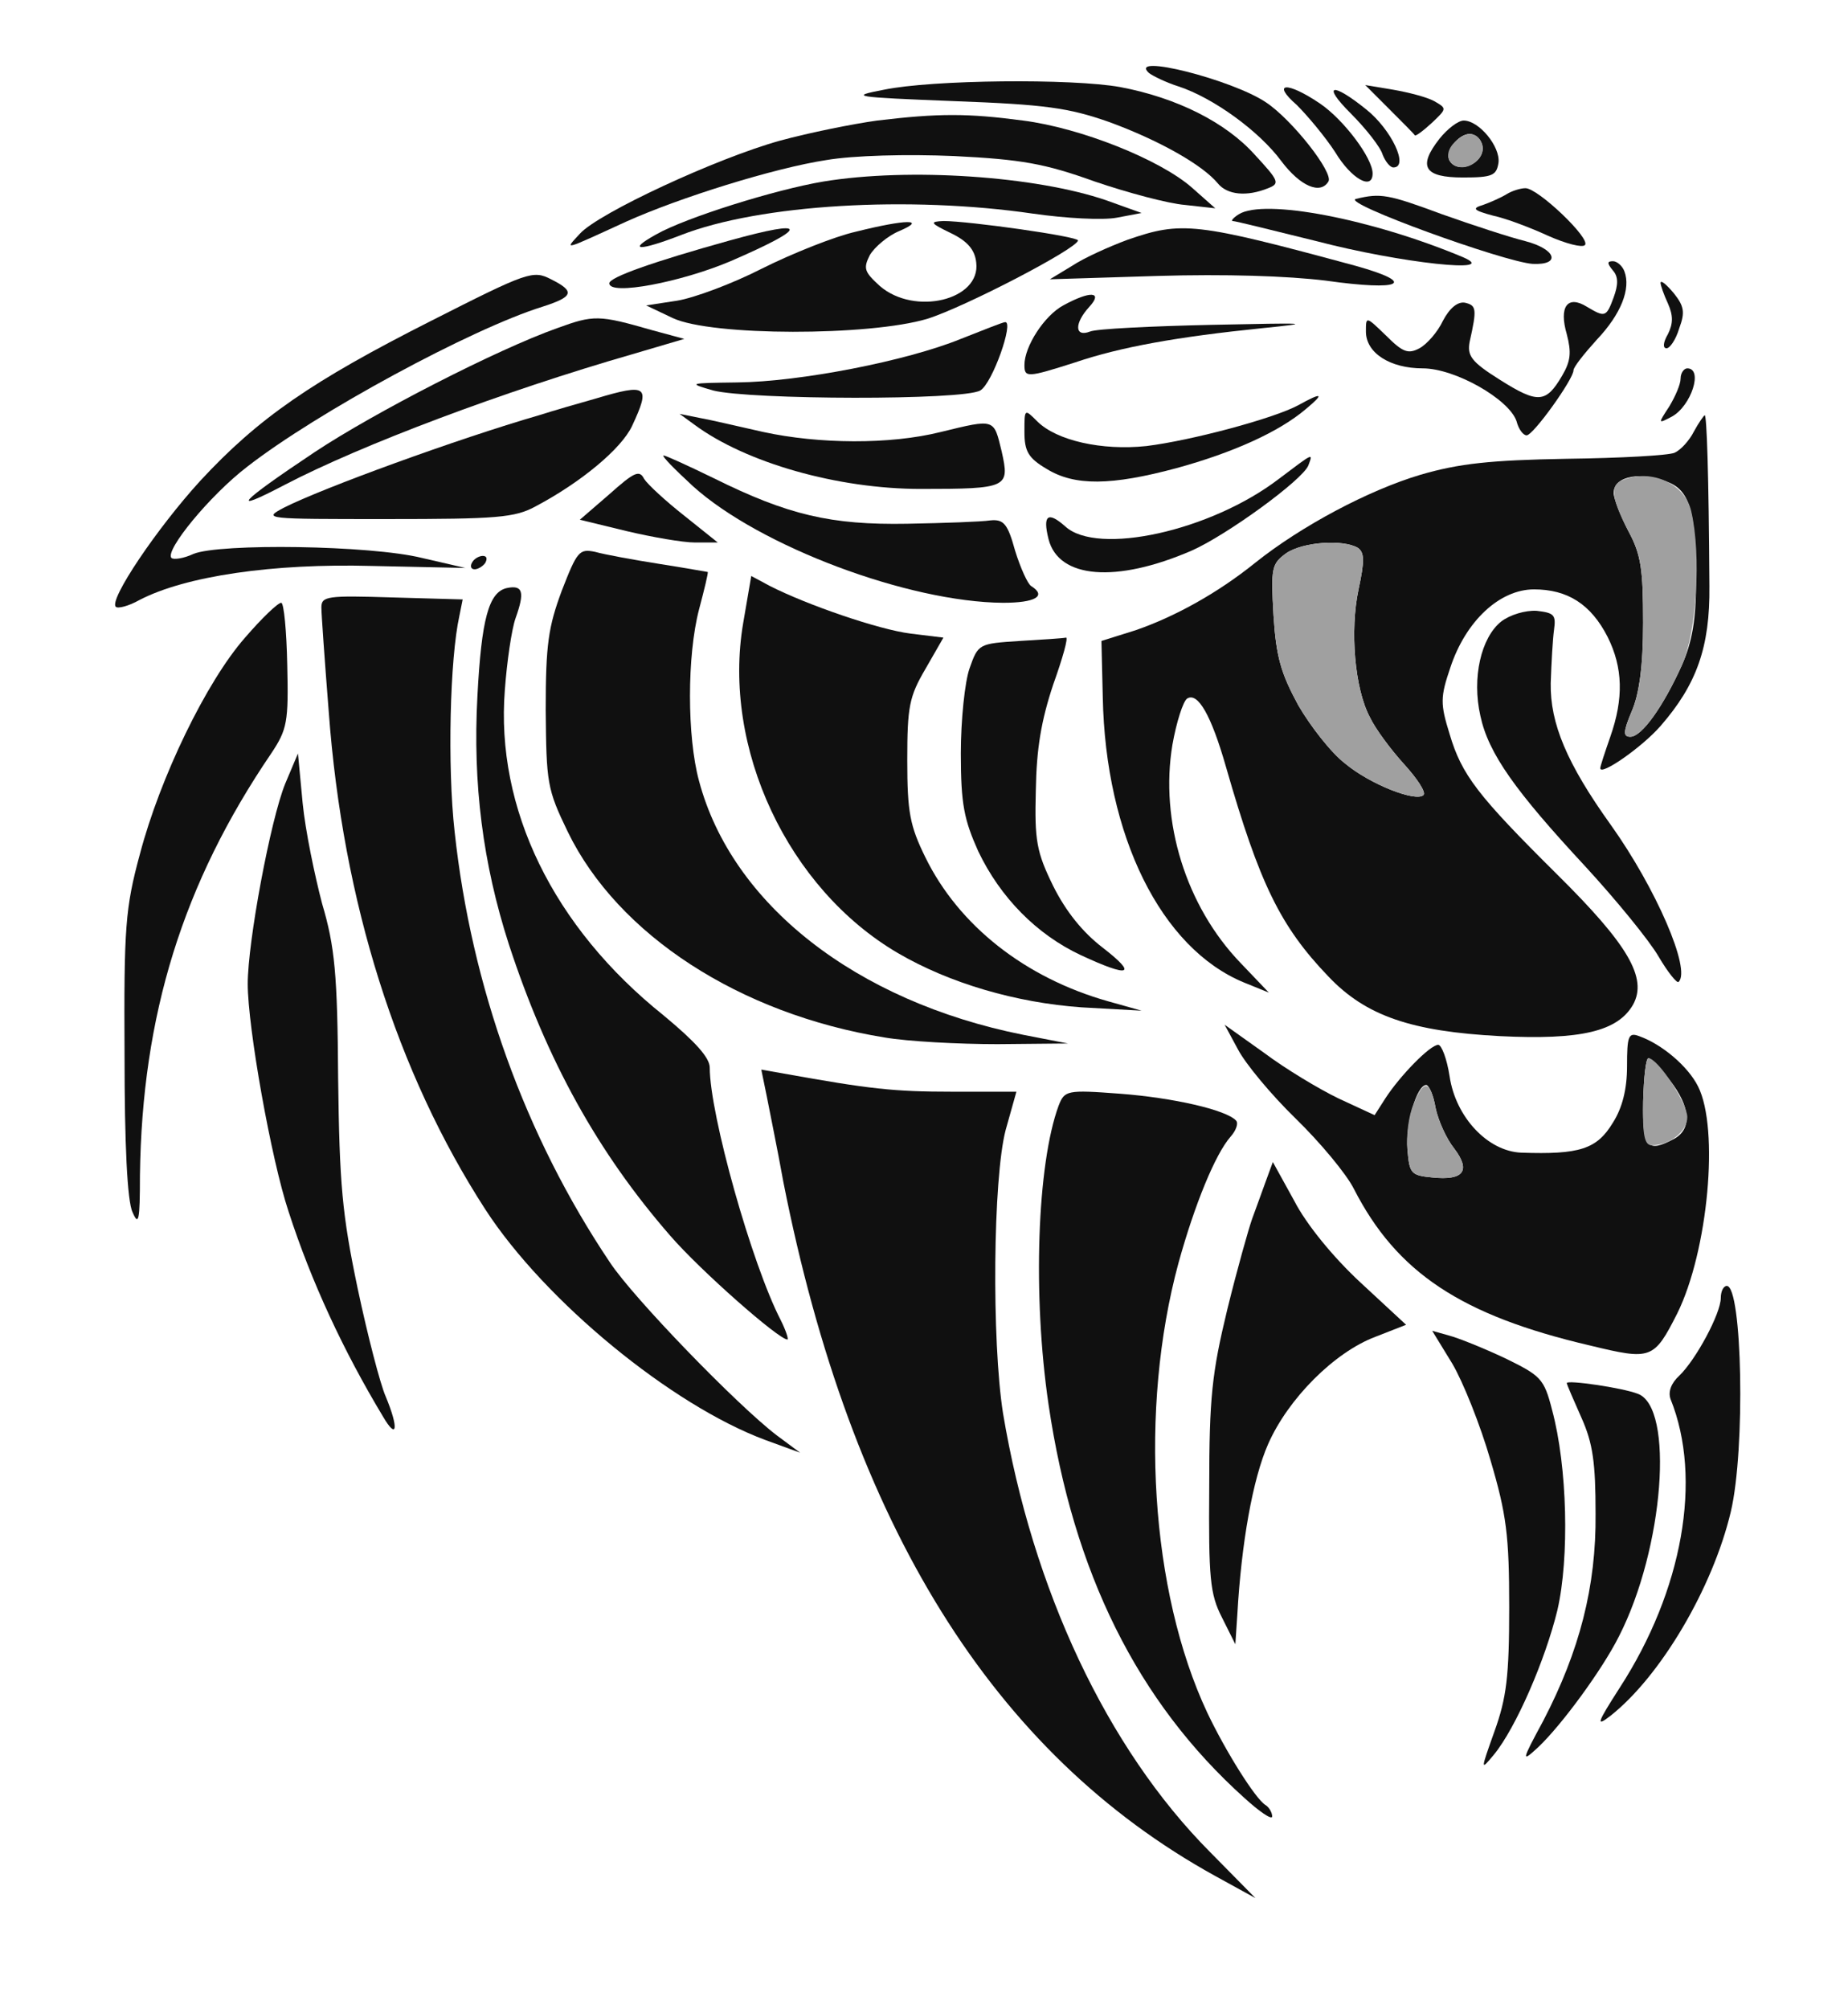 <!--?xml version="1.0" standalone="no"?-->

<svg version="1.0" xmlns="http://www.w3.org/2000/svg" width="276pt" height="300pt" viewBox="0 0 276 300" preserveAspectRatio="xMidYMid meet">
<g transform="translate(0,300) scale(0.1,-0.1)" fill="#101010" stroke="none">
<path class="node" id="node1" d="M1716 2891 c5 -4 25 -14 44 -20 52 -17 121 -67 154 -112 28 -37 58
-50 70 -30 8 13 -54 92 -93 118 -50 34 -208 74 -175 44z"></path>
<path class="node" id="node2" d="M1320 2866 c-52 -10 -47 -11 105 -17 136 -5 171 -10 231 -31 74 -27
140 -64 163 -92 14 -17 43 -20 75 -7 18 7 16 11 -20 50 -43 48 -116 85 -201
101 -72 13 -281 11 -353 -4z"></path>
<path class="node" id="node3" d="M1937 2843 c16 -16 42 -47 57 -70 24 -40 56 -58 56 -32 0 23 -43 80
-78 104 -50 34 -74 32 -35 -2z"></path>
<path class="node" id="node4" d="M2017 2831 c23 -23 45 -51 48 -62 4 -10 11 -19 16 -19 24 0 -3 57
-41 87 -51 41 -66 37 -23 -6z"></path>
<path class="node" id="node5" d="M2075 2837 c20 -20 37 -37 38 -39 1 -2 13 7 26 19 22 21 22 21 3 32
-11 6 -38 13 -61 17 l-42 7 36 -36z"></path>
<path class="node" id="node6" d="M1310 2820 c-36 -5 -101 -18 -145 -30 -94 -26 -271 -108 -299 -139
-23 -25 -27 -26 69 18 80 36 221 80 299 92 41 7 121 9 191 6 100 -5 135 -11
210 -38 50 -17 110 -33 135 -35 l45 -5 -35 31 c-48 42 -166 89 -252 100 -83
11 -126 11 -218 0z"></path>
<path class="node" id="node7" d="M2150 2793 c-33 -42 -23 -58 35 -58 44 0 50 3 53 22 3 24 -29 63 -52
63 -8 0 -24 -12 -36 -27z m63 -7 c10 -26 -34 -49 -48 -26 -8 13 13 40 30 40 7
0 15 -6 18 -14z"></path>
<path class="node" id="node8" d="M1230 2729 c-72 -12 -206 -54 -250 -79 -45 -25 -25 -25 37 -1 118 46
341 59 526 32 49 -7 104 -10 125 -6 l37 7 -53 19 c-105 36 -294 49 -422 28z"></path>
<path class="node" id="node9" d="M2250 2710 c-8 -5 -24 -12 -35 -16 -17 -5 -15 -8 15 -16 19 -4 56
-18 82 -30 27 -12 51 -18 55 -14 10 9 -71 86 -89 85 -7 0 -20 -4 -28 -9z"></path>
<path class="node" id="node10" d="M2025 2703 c-22 -6 221 -94 264 -97 43 -2 35 22 -11 34 -24 6 -79 24
-124 40 -81 30 -92 32 -129 23z"></path>
<path class="node" id="node11" d="M1850 2680 c-8 -5 -12 -10 -9 -10 4 0 60 -14 125 -30 126 -33 277
-49 219 -24 -136 57 -297 88 -335 64z"></path>
<path class="node" id="node12" d="M1278 2654 c-31 -7 -94 -32 -140 -55 -45 -23 -102 -44 -127 -48 l-46
-7 40 -19 c58 -27 293 -27 380 -1 57 18 224 105 225 117 0 6 -163 29 -201 29
-21 -1 -20 -3 11 -18 25 -12 36 -25 38 -44 7 -56 -92 -80 -144 -35 -23 21 -25
26 -15 46 7 12 27 29 44 36 42 18 11 18 -65 -1z"></path>
<path class="node" id="node13" d="M1090 2641 c-115 -32 -180 -55 -180 -64 0 -19 108 2 181 33 118 51
118 64 -1 31z"></path>
<path class="node" id="node14" d="M1684 2642 c-27 -10 -65 -27 -83 -39 l-33 -20 161 5 c101 3 194 0
251 -7 113 -16 138 -4 45 22 -240 65 -260 67 -341 39z"></path>
<path class="node" id="node15" d="M2409 2596 c8 -9 8 -21 1 -40 -11 -30 -13 -30 -40 -14 -29 18 -42 0
-30 -41 7 -27 6 -40 -7 -62 -24 -41 -36 -42 -93 -6 -43 27 -49 36 -45 57 11
49 10 54 -7 58 -11 2 -23 -8 -33 -27 -8 -17 -24 -35 -35 -41 -17 -9 -25 -6
-50 19 -30 29 -30 29 -30 6 0 -32 36 -55 85 -55 48 0 129 -46 140 -79 3 -12
10 -21 15 -21 10 0 70 84 70 97 0 5 16 25 35 46 36 38 51 76 41 102 -3 8 -11
15 -17 15 -9 0 -9 -3 0 -14z"></path>
<path class="node" id="node16" d="M644 2521 c-178 -90 -258 -145 -345 -239 -64 -70 -137 -178 -126
-188 3 -3 19 1 35 10 69 36 200 55 347 51 l140 -3 -65 15 c-77 19 -302 22
-341 6 -15 -7 -30 -9 -33 -6 -10 11 57 93 113 136 104 81 335 206 441 239 47
15 49 23 13 41 -27 14 -35 11 -179 -62z"></path>
<path class="node" id="node17" d="M2480 2578 c0 -4 5 -18 11 -31 8 -18 8 -30 0 -46 -7 -12 -8 -21 -2
-21 5 0 14 13 19 30 9 24 7 33 -8 52 -11 13 -19 20 -20 16z"></path>
<path class="node" id="node18" d="M1588 2544 c-28 -15 -58 -61 -58 -89 0 -19 4 -19 76 4 68 23 152 38
279 51 79 8 70 8 -75 5 -91 -2 -173 -6 -182 -10 -23 -9 -24 12 -1 37 21 23 1
24 -39 2z"></path>
<path class="node" id="node19" d="M832 2510 c-90 -32 -273 -126 -362 -185 -114 -76 -129 -93 -45 -49
115 60 328 140 519 195 l78 23 -48 13 c-80 23 -87 23 -142 3z"></path>
<path class="node" id="node20" d="M1435 2494 c-81 -33 -240 -64 -334 -65 -73 -1 -74 -1 -36 -12 55 -14
374 -15 399 0 18 10 51 104 37 102 -3 0 -33 -12 -66 -25z"></path>
<path class="node" id="node21" d="M2510 2435 c0 -9 -8 -27 -17 -42 -17 -26 -17 -26 4 -15 29 16 47 72
23 72 -5 0 -10 -7 -10 -15z"></path>
<path class="node" id="node22" d="M890 2405 c-25 -7 -63 -18 -85 -25 -121 -35 -324 -109 -381 -138 -32
-17 -29 -17 154 -17 164 0 191 2 222 19 68 36 128 86 144 120 28 60 23 64 -54
41z"></path>
<path class="node" id="node23" d="M1939 2395 c-37 -20 -161 -53 -227 -61 -66 -7 -134 8 -163 37 -19 19
-19 19 -19 -16 0 -29 6 -39 33 -55 42 -26 97 -25 194 1 84 23 153 54 193 88
29 24 25 26 -11 6z"></path>
<path class="node" id="node24" d="M1037 2366 c77 -57 214 -96 338 -96 131 0 133 2 121 56 -12 49 -9 49
-91 29 -76 -19 -182 -18 -265 0 -36 8 -78 18 -95 21 l-30 6 22 -16z"></path>
<path class="node" id="node25" d="M2530 2356 c-7 -14 -20 -28 -29 -32 -9 -4 -81 -8 -161 -9 -114 -2
-161 -7 -219 -24 -77 -23 -177 -76 -246 -131 -57 -46 -121 -81 -179 -101 l-51
-16 2 -84 c4 -207 87 -375 211 -426 l37 -15 -42 44 c-82 85 -121 212 -102 326
6 34 16 65 22 69 16 10 36 -25 58 -102 50 -174 81 -238 153 -313 56 -59 124
-82 256 -89 121 -6 176 7 199 47 22 40 -8 90 -113 194 -119 118 -143 149 -161
210 -14 45 -14 55 1 99 23 70 74 117 125 117 50 0 85 -22 110 -71 23 -46 24
-92 4 -149 -8 -23 -15 -44 -15 -47 0 -12 62 31 90 63 54 62 74 118 73 209 -1
170 -4 255 -7 255 -1 0 -9 -11 -16 -24z m-36 -77 c31 -14 39 -48 39 -150 0
-54 -6 -88 -21 -122 -28 -62 -60 -107 -77 -107 -11 0 -11 7 2 38 11 25 17 67
17 132 0 80 -3 102 -22 137 -12 23 -22 49 -22 57 0 26 43 33 84 15z m-466 -97
c10 -7 10 -20 1 -62 -13 -61 -6 -148 17 -191 8 -17 31 -48 51 -70 20 -22 33
-42 29 -46 -11 -11 -80 16 -117 47 -21 16 -52 56 -70 87 -26 48 -33 72 -37
134 -4 71 -3 77 19 93 25 17 85 21 107 8z"></path>
<path class="node" id="node26" d="M1035 2274 c100 -90 322 -173 463 -174 48 0 66 10 42 25 -5 3 -16 27
-24 53 -11 40 -17 47 -37 45 -13 -2 -69 -4 -124 -5 -114 -2 -178 13 -289 68
-39 19 -72 34 -75 34 -3 -1 17 -21 44 -46z"></path>
<path class="node" id="node27" d="M1910 2285 c-102 -78 -271 -115 -319 -71 -26 23 -34 17 -25 -19 15
-59 101 -66 214 -17 52 23 165 105 174 127 7 19 9 20 -44 -20z"></path>
<path class="node" id="node28" d="M910 2262 l-44 -38 70 -17 c38 -9 84 -17 102 -17 l34 0 -50 40 c-28
22 -55 47 -60 55 -7 14 -15 10 -52 -23z"></path>
<path class="node" id="node29" d="M839 2118 c-20 -54 -24 -80 -24 -178 1 -109 2 -118 33 -182 75 -154
257 -272 473 -307 35 -6 111 -10 169 -10 l105 1 -67 13 c-250 50 -435 195
-484 379 -18 66 -18 187 0 256 8 30 14 55 13 56 -1 0 -33 6 -72 12 -38 6 -82
14 -96 18 -24 5 -27 1 -50 -58z"></path>
<path class="node" id="node30" d="M705 2160 c-3 -5 -2 -10 4 -10 5 0 13 5 16 10 3 6 2 10 -4 10 -5 0
-13 -4 -16 -10z"></path>
<path class="node" id="node31" d="M1110 2070 c-32 -187 67 -397 231 -493 77 -45 176 -74 274 -81 l90
-5 -50 14 c-124 35 -223 113 -273 215 -23 47 -27 67 -27 145 0 80 3 95 27 136
l27 47 -49 6 c-48 6 -155 43 -210 71 l-28 15 -12 -70z"></path>
<path class="node" id="node32" d="M757 2122 c-27 -6 -38 -46 -44 -162 -7 -130 8 -249 47 -370 57 -174
133 -311 241 -435 45 -52 162 -155 175 -155 2 0 -2 13 -10 29 -43 83 -106 307
-106 377 0 15 -22 39 -69 78 -165 132 -251 309 -237 486 3 41 10 90 16 107 14
39 11 50 -13 45z"></path>
<path class="node" id="node33" d="M480 2093 c0 -10 5 -80 11 -156 21 -284 102 -539 234 -743 89 -137
278 -292 418 -344 l52 -19 -35 26 c-59 45 -214 205 -249 258 -127 189 -207
412 -232 643 -11 98 -7 259 7 322 l5 25 -105 3 c-97 3 -106 2 -106 -15z"></path>
<path class="node" id="node34" d="M366 2048 c-58 -66 -127 -209 -157 -323 -22 -81 -24 -110 -23 -300 0
-132 4 -219 12 -235 9 -21 11 -13 11 55 3 239 64 436 196 630 24 36 26 47 24
132 -1 51 -5 93 -9 93 -5 0 -29 -23 -54 -52z"></path>
<path class="node" id="node35" d="M2242 2072 c-30 -24 -44 -84 -31 -141 12 -56 52 -112 157 -225 46
-50 95 -110 109 -134 14 -24 28 -41 30 -38 19 18 -34 140 -101 234 -66 92 -91
152 -90 212 1 30 3 66 5 80 3 22 0 25 -26 28 -17 1 -40 -6 -53 -16z"></path>
<path class="node" id="node36" d="M1523 2043 c-61 -4 -62 -4 -75 -41 -7 -20 -13 -77 -13 -127 0 -76 5
-99 26 -146 33 -69 87 -124 153 -155 73 -34 86 -30 33 11 -30 23 -55 54 -74
92 -25 51 -28 68 -26 143 1 62 8 104 26 158 14 39 23 71 19 70 -4 -1 -35 -3
-69 -5z"></path>
<path class="node" id="node37" d="M426 1830 c-22 -54 -56 -236 -56 -299 0 -65 35 -262 61 -340 34 -105
82 -208 141 -306 21 -36 24 -18 4 30 -8 18 -27 91 -42 162 -23 110 -27 154
-29 313 -1 156 -5 197 -24 261 -11 42 -25 109 -29 150 l-7 74 -19 -45z"></path>
<path class="node" id="node38" d="M1849 1433 c11 -21 49 -67 86 -103 37 -36 76 -83 87 -105 64 -125
160 -189 353 -234 91 -22 95 -21 130 48 46 93 63 276 31 339 -15 30 -54 63
-88 75 -16 6 -18 0 -18 -45 0 -34 -7 -62 -21 -84 -24 -40 -50 -48 -137 -45
-50 2 -98 53 -107 114 -4 26 -12 47 -17 47 -12 0 -57 -46 -79 -80 l-16 -25
-54 25 c-29 14 -79 44 -111 68 l-59 42 20 -37z m645 -46 c31 -40 33 -72 7 -87
-41 -22 -48 -14 -47 55 1 36 4 65 8 65 4 0 18 -15 32 -33z m-350 -41 c4 -19
16 -46 28 -61 25 -33 14 -48 -33 -43 -32 3 -34 6 -37 42 -3 38 14 96 28 96 4
0 11 -15 14 -34z"></path>
<path class="node" id="node39" d="M1145 1364 c4 -21 16 -79 25 -129 101 -511 313 -853 645 -1036 l60
-33 -68 69 c-154 155 -265 392 -309 655 -17 108 -15 351 4 423 l16 57 -96 0
c-87 0 -123 4 -251 27 l-34 6 8 -39z"></path>
<path class="node" id="node40" d="M1581 1349 c-32 -87 -39 -283 -15 -446 37 -251 133 -444 292 -587 23
-21 42 -34 42 -28 0 6 -5 14 -10 17 -15 9 -60 81 -87 138 -85 181 -102 453
-43 671 24 87 55 163 78 189 8 9 12 20 8 24 -15 16 -94 34 -173 40 -80 6 -83
5 -92 -18z"></path>
<path class="node" id="node41" d="M1890 1235 c-6 -17 -15 -41 -20 -55 -5 -14 -22 -74 -37 -135 -23 -95
-27 -132 -27 -265 -1 -136 1 -160 19 -195 l20 -40 3 45 c6 106 23 202 46 254
30 68 99 137 160 160 l46 18 -68 63 c-41 38 -81 87 -99 122 l-32 58 -11 -30z"></path>
<path class="node" id="node42" d="M2570 1062 c0 -23 -37 -92 -62 -116 -12 -11 -17 -24 -13 -35 48 -119
18 -286 -76 -431 -34 -53 -36 -59 -14 -42 75 59 153 191 180 305 22 93 17 337
-6 337 -5 0 -9 -8 -9 -18z"></path>
<path class="node" id="node43" d="M2169 964 c16 -27 42 -92 57 -144 24 -81 28 -113 28 -220 0 -103 -4
-135 -22 -185 -21 -59 -21 -59 -1 -35 33 40 77 142 95 216 18 78 15 214 -8
299 -12 47 -17 51 -70 77 -32 15 -69 30 -84 34 l-25 7 30 -49z"></path>
<path class="node" id="node44" d="M2340 935 c0 -2 10 -25 22 -52 17 -38 21 -67 21 -143 1 -109 -24
-205 -78 -309 -33 -61 -33 -63 -8 -40 35 33 96 116 121 166 67 131 83 342 28
362 -23 9 -106 21 -106 16z"></path>
</g>
<g transform="translate(0,300) scale(0.1,-0.1)" fill="#A0A0A0" stroke="none">

<path class="node" id="node46" d="M2170 2785 c-22 -26 12 -49 37 -24 14 14 6 39 -12 39 -7 0 -18 -7
-25 -15z"></path>
<path class="node" id="node47" d="M2423 2283 c-19 -7 -16 -28 9 -76 19 -35 22 -57 22 -137 0 -65 -6
-107 -17 -132 -13 -31 -13 -38 -2 -38 17 0 49 45 77 107 22 49 29 164 14 229
-9 42 -60 65 -103 47z"></path>
<path class="node" id="node48" d="M1921 2174 c-22 -16 -23 -22 -19 -93 4 -62 11 -86 37 -134 18 -31 49
-71 70 -87 37 -31 106 -58 117 -47 4 4 -9 24 -29 46 -20 22 -43 53 -51 70 -23
43 -30 130 -17 191 9 42 9 55 -1 62 -22 13 -82 9 -107 -8z"></path>
<path class="node" id="node49" d="M2454 1355 c-1 -50 2 -65 13 -65 27 0 53 21 53 42 0 21 -44 88 -58
88 -4 0 -7 -29 -8 -65z"></path>
<path class="node" id="node50" d="M2111 1351 c-7 -16 -11 -46 -9 -67 3 -36 5 -39 37 -42 47 -5 58 10
33 43 -12 15 -24 42 -28 61 -8 42 -18 43 -33 5z"></path>
</g>
</svg>